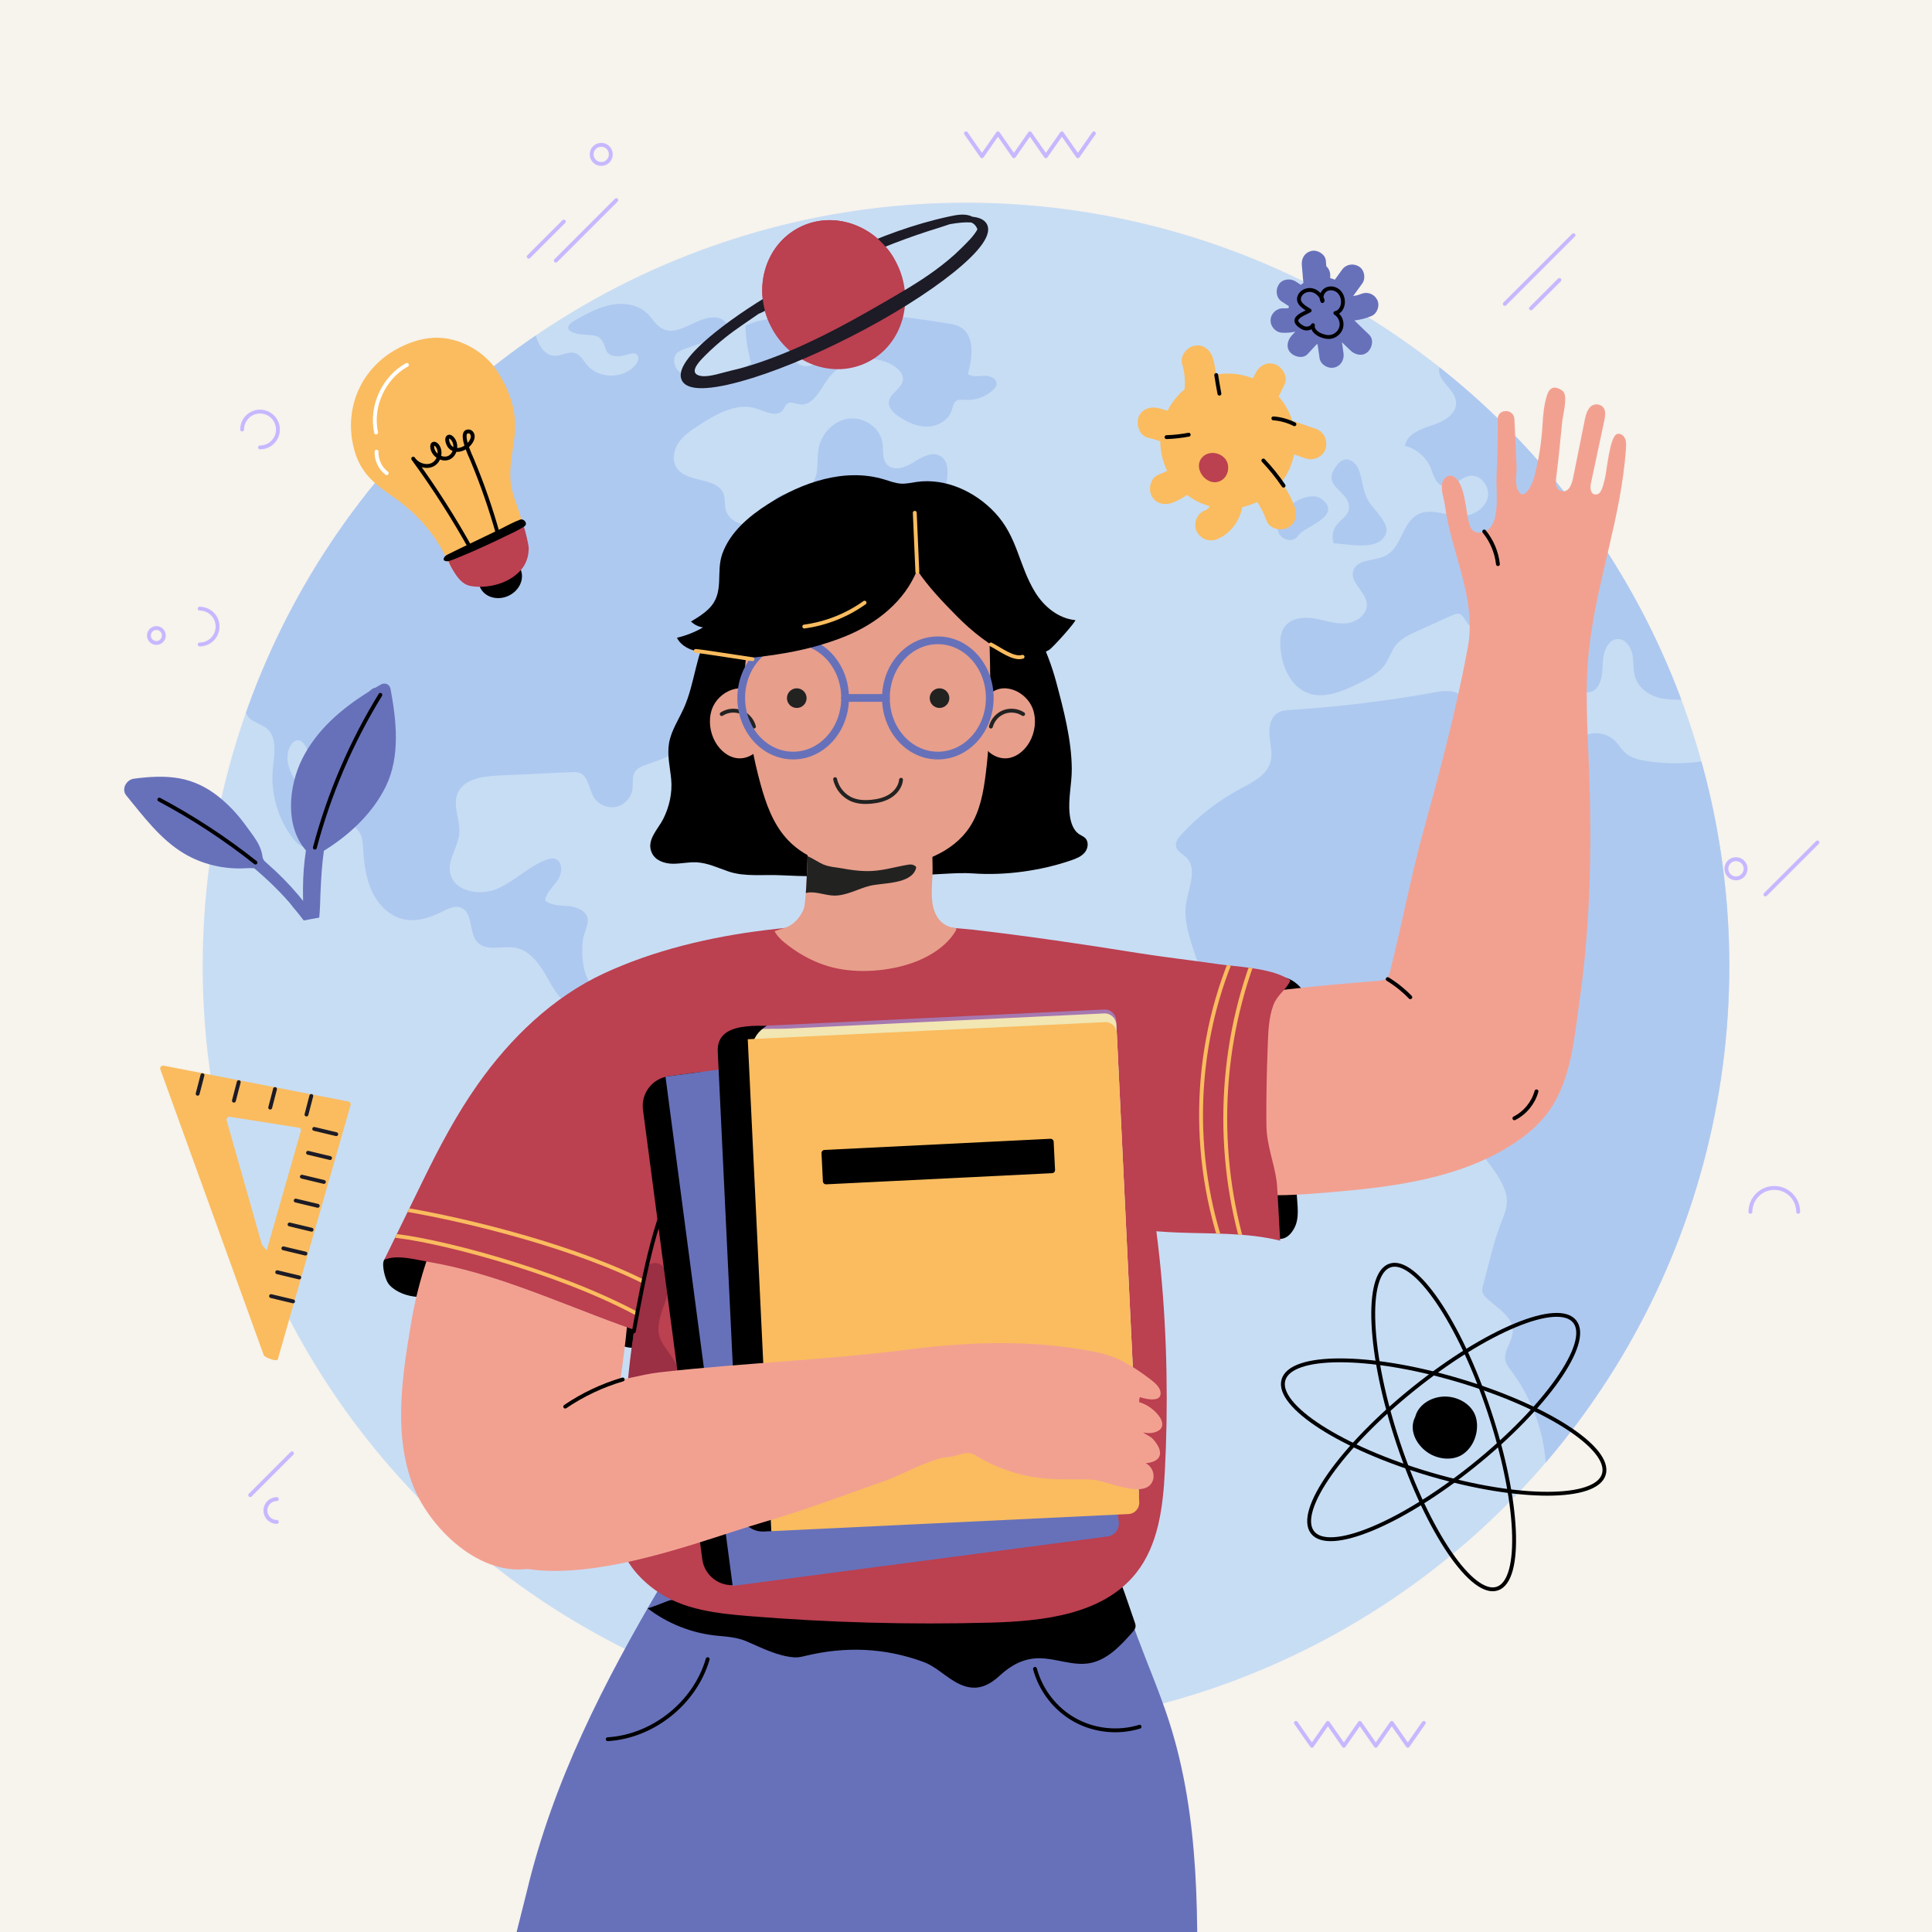 <?xml version="1.0" encoding="utf-8"?>
<!-- Generator: Adobe Illustrator 27.5.0, SVG Export Plug-In . SVG Version: 6.00 Build 0)  -->
<svg version="1.1" xmlns="http://www.w3.org/2000/svg" xmlns:xlink="http://www.w3.org/1999/xlink" x="0px" y="0px"
	 viewBox="0 0 500 500" style="enable-background:new 0 0 500 500;" xml:space="preserve">
<g id="BACKGROUND">
	<rect id="XMLID_2_" style="fill:#F7F3ED;" width="500" height="500"/>
</g>
<g id="OBJECTS">
	<g style="opacity:0.38;">
		<circle style="fill:#7AB8FF;" cx="250" cy="250" r="197.543"/>
		<g>
			<defs>
				<circle id="SVGID_1_" cx="250" cy="250" r="197.543"/>
			</defs>
			<clipPath id="SVGID_00000108987354289262919260000013636801912601138361_">
				<use xlink:href="#SVGID_1_"  style="overflow:visible;"/>
			</clipPath>
			<g style="clip-path:url(#SVGID_00000108987354289262919260000013636801912601138361_);">
				<path style="fill:#3884F5;" d="M57.314,171.055c2.043,2.896-0.254,7.981,2.726,9.901c0.973,0.627,2.335,0.709,3.006,1.653
					c0.439,0.617,0.446,1.438,0.735,2.138c0.845,2.047,3.602,2.373,5.287,3.81c2.777,2.368,1.903,6.729,1.549,10.362
					c-0.633,6.519,1.361,13.256,5.44,18.379c1.018,1.278,2.789,2.548,4.127,1.609c0.532-0.374,0.81-1.01,0.996-1.633
					c1.301-4.343-0.688-8.976-3.135-12.793c-1.18-1.841-2.493-3.637-3.192-5.709c-0.699-2.072-0.682-4.535,0.663-6.259
					c0.305-0.392,0.693-0.748,1.173-0.875c1.37-0.362,2.427,1.197,2.905,2.531c2.084,5.816,2.67,12.775,7.521,16.6
					c2.158,1.702,5.104,2.719,6.226,5.228c0.477,1.066,0.544,2.263,0.619,3.428c0.244,3.808,0.667,7.686,2.253,11.157
					c1.586,3.471,4.528,6.516,8.256,7.328c3.324,0.724,6.78-0.386,9.822-1.908c1.6-0.801,3.431-1.741,5.081-1.051
					c3.142,1.314,1.872,6.459,4.224,8.922c2.348,2.459,6.469,0.796,9.812,1.416c2.938,0.545,5.199,2.91,6.824,5.418
					c1.625,2.507,2.849,5.299,4.838,7.528c0.679,0.761,1.478,1.469,2.458,1.752c1.158,0.335,2.389,0.035,3.588-0.091
					c4.074-0.429,9.977-0.153,10.678,3.883c0.962,5.547,1.83,11.651-1.071,16.475c-2.533,4.212-7.762,7.136-8.039,12.043
					c-0.366,6.48,7.848,9.681,11.133,15.279c1.803,3.072,2.025,6.776,2.689,10.276c0.664,3.499,2.071,7.232,5.211,8.912
					c2.863,1.532,6.529,0.99,9.313,2.661c2.794,1.678,3.936,5.084,4.867,8.208c1.466,4.918,2.947,10.026,2.223,15.106
					c-0.579,4.062-2.547,8.182-1.302,12.092c0.82,2.574,2.945,4.617,3.563,7.247c1.194,5.08-3.57,10.498-1.51,15.293
					c1.445,3.363,5.677,4.775,7.329,8.042c1.593,3.15,0.318,6.907,0.165,10.434c-0.221,5.113,1.995,9.979,4.163,14.615
					c2.386,5.103,4.829,10.293,8.642,14.44c3.813,4.146,9.282,7.159,14.891,6.645c0.629-0.058,1.278-0.168,1.797-0.529
					c1.401-0.976,1.111-3.183,0.197-4.625c-0.914-1.443-2.295-2.631-2.787-4.265c-0.867-2.876,1.327-5.914,0.819-8.875
					c-0.369-2.15-2.063-3.779-3.296-5.579c-1.878-2.743-2.758-6.153-2.44-9.462c0.734-7.653,7.243-13.28,13.268-18.056
					c3.7-2.932,7.399-5.865,11.099-8.797c2.977-2.36,6.073-4.873,7.535-8.379c1.759-4.219,0.818-9.003,0.771-13.573
					c-0.047-4.571,1.433-9.899,5.704-11.526c3.2-1.219,6.881,0.105,10.178-0.819c5.872-1.644,7.563-9.012,8.212-15.075
					c0.549-5.125,1.098-10.25,1.647-15.375l0.112-3.246c2.059-2.683,4.74-4.956,6.135-8.037c0.397-0.877,0.684-1.832,0.601-2.791
					c-0.146-1.68-1.403-3.072-2.821-3.984c-4.945-3.181-11.85-1.887-16.707-5.201c-2.076-1.416-3.576-3.558-5.658-4.965
					c-2.995-2.023-6.787-2.292-10.335-2.981c-3.548-0.69-7.369-2.172-8.9-5.446c-0.797-1.705-0.859-3.697-1.752-5.353
					c-1.496-2.776-4.879-3.893-7.992-4.396c-1.658-0.268-3.551-0.563-4.461-1.974c-0.338-0.524-0.493-1.147-0.811-1.684
					c-1.589-2.682-5.732-1.694-8.559-3.008c-3.873-1.799-4.584-7.595-8.5-9.299c-2.203-0.959-4.724-0.3-7.103,0.031
					c-5.137,0.713-10.493-0.239-15.07-2.678c-1.06-0.565-2.116-1.243-2.747-2.266c-0.38-0.615-0.6-1.348-1.132-1.838
					c-1.125-1.039-2.951-0.469-4.25,0.341c-3.154,1.969-5.503,4.969-8.304,7.413c-2.801,2.444-6.485,4.412-10.117,3.618
					c-3.606-0.788-6.183-4.176-7.114-7.747c-0.642-2.464-0.713-5.141-0.446-7.666c0.184-1.738,1.366-3.738,1.296-5.363
					c-0.093-2.175-2.622-3.353-4.788-3.577c-2.166-0.224-4.578-0.066-6.253-1.458c0.271-2.126,2.15-3.617,3.331-5.405
					c1.181-1.788,1.217-4.879-0.856-5.419c-0.725-0.189-1.49,0.022-2.192,0.283c-4.621,1.719-8.172,5.566-12.706,7.504
					c-4.534,1.938-11.275,0.679-12.168-4.17c-0.634-3.447,2.064-6.639,2.372-10.131c0.306-3.476-1.768-7.103-0.459-10.338
					c1.51-3.732,6.373-4.48,10.395-4.666c6.341-0.293,12.681-0.587,19.022-0.88c0.731-0.034,1.485-0.064,2.17,0.191
					c2.321,0.866,2.374,4.088,3.631,6.222c1.132,1.921,3.535,3.002,5.723,2.572c2.188-0.429,4.005-2.337,4.328-4.544
					c0.225-1.544-0.184-3.271,0.68-4.571c0.575-0.866,1.588-1.318,2.561-1.685c4.19-1.579,9.15-2.762,11.243-6.721
					c1.393-2.634,1.094-5.864,2.221-8.622c1.716-4.201,6.224-6.377,9.867-9.083c7.868-5.844,12.971-15.54,22.133-19.022
					c2.048-0.778,4.252-1.218,6.113-2.375c1.861-1.158,3.344-3.339,2.805-5.463c-0.505-1.987-2.637-3.492-2.449-5.533
					c0.273-2.971,4.734-3.128,7.302-1.608c2.568,1.519,5.256,3.903,8.102,3.009c1.448-0.455,2.722-1.747,4.22-1.502
					c2.833,0.464,2.043,4.668,2.479,7.506c0.568,3.7,5.184,6.129,8.555,4.501c1.438-0.694,2.643-2.23,2.312-3.792
					c-0.538-2.532-4.453-3.251-4.839-5.811c-0.405-2.682,3.176-3.922,4.971-5.956c2.394-2.713,0.785-7.775-2.736-8.609
					c-1.506-0.356-3.458-0.239-4.154-1.621c-0.323-0.641-0.229-1.404-0.116-2.113c0.407-2.548,0.7-5.744-1.478-7.127
					c-2.13-1.353-4.847,0.168-6.976,1.522c-2.129,1.354-5.195,2.474-6.921,0.633c-1.336-1.426-0.9-3.682-1.183-5.616
					c-0.583-3.98-4.892-6.852-8.872-6.271c-3.98,0.581-7.179,4.182-7.746,8.164c-0.434,3.048,0.315,6.638-1.842,8.834
					c-2.405,2.448-6.931,1.445-9.373,3.855c-1.311,1.294-1.683,3.271-2.797,4.738c-2.639,3.48-9.316,1.846-10.051-2.459
					c-0.201-1.178-0.029-2.42-0.413-3.551c-1.547-4.553-9.396-2.814-12.113-6.782c-1.318-1.924-0.876-4.64,0.433-6.57
					c1.309-1.93,3.318-3.252,5.273-4.523c4.512-2.932,9.868-5.99,14.971-4.281c2.29,0.766,5.21,2.29,6.716,0.403
					c0.446-0.558,0.635-1.339,1.235-1.728c0.883-0.572,2.018,0.036,3.058,0.198c3.518,0.549,5.412-3.801,7.49-6.693
					c3.711-5.167,11.648-6.674,16.995-3.228c1.258,0.811,2.467,2.084,2.325,3.574c-0.221,2.317-3.472,3.451-3.641,5.772
					c-0.11,1.519,1.177,2.752,2.427,3.622c2.223,1.547,4.809,2.764,7.517,2.713c2.708-0.05,5.511-1.636,6.337-4.216
					c0.28-0.876,0.394-1.921,1.155-2.437c0.647-0.439,1.504-0.305,2.284-0.25c2.649,0.19,5.36-0.784,7.283-2.616
					c0.394-0.375,0.771-0.814,0.864-1.35c0.253-1.457-1.622-2.35-3.1-2.305c-1.478,0.045-3.137,0.442-4.307-0.462
					c1.206-4.29,1.867-10.009-2.035-12.162c-1.009-0.557-2.174-0.746-3.313-0.927c-7.612-1.207-15.284-2.419-22.984-2.102
					c-1.878,0.077-3.869,0.289-5.357,1.438c-1.708,1.32-2.361,3.558-2.948,5.635c-0.587,2.077-1.323,4.311-3.11,5.522
					c-1.787,1.211-4.882,0.53-5.163-1.611c-0.225-1.717,1.343-3.061,2.576-4.276c1.234-1.216,2.251-3.31,1.034-4.543
					c-0.447-0.452-1.089-0.642-1.708-0.789c-4.824-1.145-10.015-0.677-14.557,1.312c0.066,3.287,0.558,6.566,1.459,9.728
					c-4.04,2.796-9.052,4.156-13.952,3.787c-1.702-0.128-3.485-0.505-4.739-1.663c-1.254-1.157-1.724-3.296-0.609-4.588
					c0.593-0.687,1.491-1.012,2.348-1.311c2.672-0.929,5.344-1.859,8.016-2.788c1.186-0.412,2.541-1.004,2.83-2.226
					c0.367-1.552-1.343-2.875-2.929-3.042c-4.879-0.513-9.649,5.179-13.979,2.872c-1.621-0.864-2.523-2.626-3.843-3.902
					c-2.393-2.313-6.068-2.87-9.338-2.25c-3.267,0.62-6.239,2.256-9.147,3.869c-4.176,2.316-0.977,3.664,1.915,3.842
					c3.801,0.234,4.628,0.12,5.847,3.903c0.66,2.05,3.599,1.929,5.639,1.241c0.797-0.269,1.786-0.524,2.391,0.061
					c0.71,0.685,0.253,1.897-0.378,2.656c-3.072,3.699-9.593,3.657-12.618-0.08c-0.897-1.108-1.611-2.535-2.964-2.984
					c-1.685-0.559-3.437,0.695-5.212,0.691c-3.092-0.006-4.834-3.599-5.223-6.667c-0.139-1.096-0.209-2.227-0.672-3.23
					c-0.463-1.003-1.441-1.866-2.544-1.805c-0.684,0.038-1.296,0.415-1.875,0.781c-14.827,9.366-28.035,18.046-39.791,31.283
					c-7.935,8.934-15.435,18.244-22.931,27.549c-3.052,3.788-6.129,7.615-8.296,11.971
					C59.246,158.191,58.367,164.179,57.314,171.055z"/>
				<path style="fill:#3884F5;" d="M430.983,180.893c-3.323-0.378-6.691-2.316-7.755-5.487c-0.633-1.887-0.391-3.951-0.744-5.909
					c-0.353-1.959-1.687-4.048-3.676-4.105c-2.875-0.083-3.987,3.699-4.027,6.575c-0.039,2.876-0.571,6.618-3.395,7.165
					c-1.849,0.358-3.636-1.095-4.421-2.806s-0.849-3.649-1.138-5.51c-1.387-8.962-8.731-16.694-17.61-18.54
					c-0.799-0.166-1.667-0.281-2.403,0.071c-2.053,0.982-1.163,4.11,0.196,5.935c1.807,2.426,3.941,4.607,6.328,6.466
					c3.94,3.069,6.072,5.049,6.13,10.267c0.004,0.376-0.024,0.799-0.303,1.051c-0.837,0.756-1.987-1.052-3.079-0.773
					c-2.404,0.613-2.511,3.294-5.775,3.124c-1.803-0.094-6.139-1.505-4.96-4.103c0.952-2.098,4.899-1.284,5.659-3.458
					c0.633-1.811-1.654-3.138-3.393-3.949c-3.056-1.424-5.691-3.736-7.501-6.58c-0.38-0.597-0.792-1.27-1.475-1.455
					c-0.588-0.159-1.2,0.097-1.755,0.348c-3.037,1.371-6.075,2.742-9.112,4.112c-2.101,0.948-4.293,1.968-5.677,3.811
					c-1.037,1.383-1.52,3.106-2.464,4.553c-1.634,2.505-4.453,3.929-7.141,5.241c-4.073,1.987-8.73,4.014-12.978,2.436
					c-4.444-1.651-6.681-6.721-7.118-11.442c-0.19-2.055-0.075-4.303,1.216-5.914c1.72-2.147,4.902-2.413,7.613-1.948
					c2.711,0.465,5.384,1.482,8.125,1.246c2.741-0.236,5.631-2.365,5.379-5.105c-0.288-3.13-4.401-5.425-3.533-8.446
					c0.91-3.165,5.618-2.486,8.528-4.028c4.011-2.126,4.164-8.456,8.172-10.586c3.483-1.85,7.685,0.521,11.626,0.368
					c2.875-0.112,5.827-1.934,6.497-4.732c0.67-2.799-1.812-6.101-4.65-5.625c-2.548,0.428-4.631,3.413-7.076,2.581
					c-1.822-0.62-2.298-2.894-3.044-4.669c-1.173-2.791-3.718-4.966-6.658-5.689c0.539-3.076,4.117-4.39,7.091-5.342
					c2.974-0.952,6.449-2.952,6.147-6.06c-0.328-3.381-5.142-5.578-4.313-8.872c3.321-1.674,7.348-1.175,10.848,0.083
					c11.072,3.979,18.274,14.345,26.561,22.696c9.292,9.364,20.523,16.571,30.282,25.447c2.039,1.855,4.067,3.86,5.11,6.412
					c1.365,3.339,0.856,7.103,1.096,10.703c0.249,3.742,1.331,7.436,1.099,11.179C446.975,180.29,438.216,181.715,430.983,180.893z"
					/>
				<path style="fill:#3884F5;" d="M447.531,195.5c-6.941,2.074-14.349,2.567-21.504,1.43c-1.878-0.298-3.823-0.747-5.271-1.979
					c-1.128-0.96-1.854-2.313-2.922-3.339c-2.356-2.261-6.385-2.494-8.986-0.518c-2.603,1.977-3.87,5.794-7.035,6.61
					c-4.191,1.081-7.304-3.852-11.292-5.533c-2.276-0.959-4.853-0.818-7.265-1.352c-2.412-0.534-4.954-2.197-5.059-4.665
					c-0.072-1.687,1.031-3.363,0.558-4.984c-0.742-2.543-4.294-2.571-6.899-2.094c-12.483,2.285-25.101,3.836-37.766,4.64
					c-1.179,0.075-2.413,0.16-3.422,0.774c-1.935,1.178-2.337,3.825-2.116,6.08s0.852,4.569,0.211,6.742
					c-1.001,3.393-4.62,5.144-7.742,6.806c-5.744,3.057-10.957,7.11-15.337,11.923c-0.76,0.835-1.546,1.863-1.343,2.974
					c0.245,1.344,1.744,1.989,2.709,2.955c2.884,2.889,0.594,7.654-0.065,11.683c-0.642,3.927,0.501,7.908,1.738,11.69
					c1.625,4.968,3.47,9.946,6.527,14.187c3.056,4.24,7.49,7.715,12.642,8.594c4.52,0.771,9.102-0.484,13.649-1.072
					c10.514-1.359,21.125,0.863,31.494,3.074c4.268,0.91,9.419,2.714,10.02,7.036c0.484,3.483-2.412,6.484-3.209,9.91
					c-1.721,7.399,5.833,13.094,8.786,19.046c1.919,3.868,1.613,5.941,0.111,9.646c-2.166,5.34-3.367,11.174-4.898,16.742
					c-0.153,0.555-0.307,1.13-0.215,1.699c0.131,0.816,0.74,1.466,1.359,2.014c2.75,2.435,6.659,4.684,6.515,8.354
					c-0.106,2.701-2.569,5.156-1.85,7.762c0.245,0.887,0.835,1.631,1.389,2.365c4.952,6.565,8.063,14.504,8.889,22.686
					c0.111,1.099,0.188,2.228,0.639,3.236c0.469,1.048,1.316,1.891,2.264,2.539c3.794,2.591,9.066,2.097,13.089-0.121
					s7.032-5.877,9.752-9.579c13.332-18.147,22.059-39.188,30.659-59.999c13.021-31.511,8.235-67.985,4.699-101.896
					c-0.483-4.635-1.183-9.545-4.178-13.115C453.858,194.88,450.693,192.076,447.531,195.5z"/>
				<path style="fill:#3884F5;" d="M345.149,140.625c-0.552-1.592-0.253-3.451,0.771-4.79c1.033-1.351,2.774-2.266,3.155-3.923
					c0.262-1.143-0.231-2.34-0.94-3.275c-0.709-0.935-1.627-1.688-2.4-2.571c-0.475-0.543-0.904-1.155-1.063-1.858
					c-0.307-1.349,0.429-2.713,1.293-3.793c0.464-0.58,1.003-1.145,1.705-1.388c1.622-0.562,3.329,0.856,3.955,2.453
					c1.146,2.923,0.936,5.66,2.686,8.43c1.179,1.866,5.26,5.54,4.421,8.027C357.059,142.892,348.885,140.697,345.149,140.625z"/>
				<path style="fill:#3884F5;" d="M336.556,137.984c-0.399,0.407-0.708,0.903-1.154,1.258c-1.265,1.008-3.325,0.453-4.223-0.892
					c-0.898-1.345-0.78-3.18-0.07-4.634c1.419-2.906,7.841-6.95,10.971-4.541C347.43,133.29,338.305,136.204,336.556,137.984z"/>
				<path style="fill:#3884F5;" d="M235.717,152.839c-0.189-0.966-1.019-1.668-2.182-0.933c-0.859,0.543-1.318,1.552-2.128,2.164
					c-1.787,1.35-4.985,0.63-5.948,2.652c-0.673,1.413,0.582,3.173,2.117,3.478c1.535,0.305,3.095-0.461,4.294-1.467
					c1.337-1.121,2.906-2.93,3.671-4.511C235.755,153.781,235.803,153.282,235.717,152.839z"/>
				<path style="fill:#3884F5;" d="M220.52,156.285c-0.5-0.01-0.784,0.549-1.176,0.86c-0.685,0.545-1.824,0.368-2.354,1.065
					c-0.401,0.526-0.203,1.345,0.302,1.771c0.505,0.426,1.222,0.519,1.877,0.431c0.774-0.104,1.54-0.458,2.004-1.086
					C221.663,158.662,221.738,156.308,220.52,156.285z"/>
			</g>
		</g>
	</g>
	<g>
		<g>
			
				<line style="fill:none;stroke:#C6B8FF;stroke-linecap:round;stroke-linejoin:round;stroke-miterlimit:10;" x1="407.217" y1="60.869" x2="389.434" y2="78.652"/>
			
				<line style="fill:none;stroke:#C6B8FF;stroke-linecap:round;stroke-linejoin:round;stroke-miterlimit:10;" x1="403.573" y1="72.456" x2="396.225" y2="79.804"/>
		</g>
		
			<line style="fill:none;stroke:#C6B8FF;stroke-linecap:round;stroke-linejoin:round;stroke-miterlimit:10;" x1="75.569" y1="376.116" x2="64.755" y2="386.931"/>
		<g>
			<g>
				
					<line style="fill:none;stroke:#C6B8FF;stroke-linecap:round;stroke-linejoin:round;stroke-miterlimit:10;" x1="136.824" y1="66.434" x2="145.92" y2="57.339"/>
				
					<line style="fill:none;stroke:#C6B8FF;stroke-linecap:round;stroke-linejoin:round;stroke-miterlimit:10;" x1="143.855" y1="67.438" x2="159.497" y2="51.797"/>
			</g>
			<path style="fill:none;stroke:#C6B8FF;stroke-linecap:round;stroke-linejoin:round;stroke-miterlimit:10;" d="M158.08,39.955
				c0,1.37-1.11,2.48-2.48,2.48c-1.37,0-2.48-1.11-2.48-2.48c0-1.37,1.11-2.48,2.48-2.48
				C156.969,37.475,158.08,38.585,158.08,39.955z"/>
		</g>
		<path style="fill:none;stroke:#C6B8FF;stroke-linecap:round;stroke-linejoin:round;stroke-miterlimit:10;" d="M62.662,111.156
			c0-2.56,2.075-4.635,4.635-4.635c2.56,0,4.635,2.075,4.635,4.635c0,2.559-2.075,4.634-4.635,4.634"/>
		<g>
			
				<line style="fill:none;stroke:#C6B8FF;stroke-linecap:round;stroke-linejoin:round;stroke-miterlimit:10;" x1="470.343" y1="218.034" x2="456.893" y2="231.483"/>
			<path style="fill:none;stroke:#C6B8FF;stroke-linecap:round;stroke-linejoin:round;stroke-miterlimit:10;" d="M451.759,224.837
				c0,1.375-1.114,2.489-2.489,2.489c-1.375,0-2.489-1.114-2.489-2.489c0-1.375,1.114-2.489,2.489-2.489
				C450.644,222.348,451.759,223.462,451.759,224.837z"/>
		</g>
		<path style="fill:none;stroke:#C6B8FF;stroke-linecap:round;stroke-linejoin:round;stroke-miterlimit:10;" d="M453.006,313.617
			c0-3.413,2.767-6.18,6.18-6.18c3.413,0,6.18,2.767,6.18,6.18"/>
		<path style="fill:none;stroke:#C6B8FF;stroke-linecap:round;stroke-linejoin:round;stroke-miterlimit:10;" d="M71.638,393.872
			c-1.631,0-2.953-1.322-2.953-2.953c0-1.631,1.322-2.953,2.953-2.953"/>
		<g>
			<path style="fill:none;stroke:#C6B8FF;stroke-linecap:round;stroke-linejoin:round;stroke-miterlimit:10;" d="M42.403,164.47
				c0,1.067-0.864,1.931-1.931,1.931c-1.067,0-1.931-0.864-1.931-1.931c0-1.066,0.865-1.931,1.931-1.931
				C41.538,162.539,42.403,163.404,42.403,164.47z"/>
			<path style="fill:none;stroke:#C6B8FF;stroke-linecap:round;stroke-linejoin:round;stroke-miterlimit:10;" d="M51.672,157.518
				c2.56,0,4.635,2.075,4.635,4.635s-2.075,4.634-4.635,4.634"/>
		</g>
		<polyline style="fill:none;stroke:#C6B8FF;stroke-linecap:round;stroke-linejoin:round;stroke-miterlimit:10;" points="
			335.385,445.881 339.52,451.812 343.654,445.881 347.789,451.812 351.924,445.881 356.058,451.812 360.195,445.881 
			364.335,451.812 368.474,445.881 		"/>
		<polyline style="fill:none;stroke:#C6B8FF;stroke-linecap:round;stroke-linejoin:round;stroke-miterlimit:10;" points="250,34.51 
			254.134,40.44 258.269,34.51 262.404,40.44 266.539,34.51 270.673,40.44 274.81,34.51 278.949,40.44 283.089,34.51 		"/>
	</g>
	<g>
		<g>
			<g>
				<path d="M382.084,367.292c-0.721-3.537-4.37-5.808-7.965-5.868c-3.423-0.057-6.895,1.896-7.821,5.101
					c-0.015,0.052-0.021,0.105-0.034,0.156c-0.029,0.056-0.064,0.109-0.091,0.165c-1.534,3.213,0.225,6.852,3.141,8.946
					c2.61,1.874,6.559,2.365,9.199,0.616C381.406,374.49,382.767,370.641,382.084,367.292z"/>
			</g>
			<path style="fill:none;stroke:#000000;stroke-linecap:round;stroke-linejoin:round;stroke-miterlimit:10;" d="M415.091,381.495
				c-1.894,6.757-21.996,6.782-44.899,0.056c-22.903-6.726-39.935-17.655-38.041-24.412c1.894-6.757,21.995-6.782,44.899-0.056
				C399.954,363.809,416.985,374.738,415.091,381.495z"/>
			<path style="fill:none;stroke:#000000;stroke-linecap:round;stroke-linejoin:round;stroke-miterlimit:10;" d="M407.577,342.075
				c4.236,5.532-7.532,22.214-26.285,37.259c-18.753,15.045-37.389,22.757-41.626,17.225s7.532-22.214,26.285-37.259
				C384.704,344.255,403.341,336.543,407.577,342.075z"/>
			<path style="fill:none;stroke:#000000;stroke-linecap:round;stroke-linejoin:round;stroke-miterlimit:10;" d="M385.391,365.209
				c7.69,23.084,8.654,43.636,2.155,45.904c-6.5,2.269-18.003-14.606-25.692-37.689c-7.69-23.084-8.655-43.636-2.155-45.904
				C366.198,325.252,377.701,342.126,385.391,365.209"/>
		</g>
	</g>
	<g>
		<path style="fill:#BB4050;" d="M199.544,84.565c4.92,9.61,16.169,13.684,25.127,9.098c8.957-4.585,12.23-16.093,7.311-25.704
			c-4.92-9.61-16.169-13.684-25.127-9.099C197.897,63.447,194.624,74.955,199.544,84.565z"/>
		<path style="fill:#1C1B26;" d="M176.47,98.455c0.62,1.21,2.068,1.874,4.33,1.992c2.568,0.134,6.186-0.436,10.833-1.71
			c8.16-2.238,18.387-6.406,28.798-11.735c10.412-5.33,19.772-11.19,26.359-16.501c7.054-5.688,9.959-9.882,8.636-12.466
			c-0.128-0.249-0.301-0.468-0.499-0.671c-0.006-0.006-0.012-0.013-0.018-0.019c-0.682-0.687-1.774-1.103-3.264-1.252
			c-1.782-0.951-4.098-0.476-5.987-0.07c-9.104,1.959-17.953,5.238-26.374,9.181c-4.2,1.967-8.308,4.128-12.307,6.476
			c-1.021,0.599-2.03,1.218-3.031,1.851c-7.36,4.157-13.885,8.463-18.84,12.459C178.052,91.677,175.147,95.871,176.47,98.455z
			 M182.473,92.031c1.693-1.707,3.503-3.293,5.382-4.791c2.727-2.174,5.671-4.048,8.516-6.054c0.038-0.011,0.074-0.011,0.114-0.028
			c2.186-0.914,4.171-2.37,6.161-3.643c2.021-1.293,4.076-2.533,6.147-3.745c7.256-4.246,14.866-7.841,22.71-10.861
			c3.868-1.49,7.803-2.839,11.767-4.051c0.825-0.252,1.679-0.562,2.545-0.843c2.205-0.393,3.932-0.523,5.221-0.456
			c0.14,0.007,0.258,0.024,0.388,0.036c0.328,0.151,0.63,0.36,0.89,0.647c0.306,0.339,0.529,0.731,0.637,1.144
			c-1.051,1.852-2.74,3.429-4.206,4.89c-2.076,2.069-4.359,3.936-6.722,5.667c-4.342,3.181-9.037,5.86-13.689,8.553
			c-5.002,2.895-10.046,5.724-15.222,8.3c-5.145,2.561-10.435,4.888-15.869,6.768c-2.602,0.9-5.239,1.73-7.93,2.322
			c-2.098,0.461-5.682,1.753-7.804,1.432c-0.914-0.138-1.405-0.442-1.608-0.84C179.243,95.192,181.594,92.917,182.473,92.031z"/>
		<path style="fill:#BB4050;" d="M210.706,75.966c6.622-3.681,13.607-6.488,20.728-8.96c-5.161-8.91-15.93-12.572-24.58-8.145
			c-8.689,4.448-12.005,15.406-7.707,24.831C202.792,80.817,206.646,78.223,210.706,75.966z"/>
	</g>
	<g>
		<path style="fill:#FABC5F;" d="M71.876,351.835l18.87-65.894c0.112-0.392-0.161-0.789-0.603-0.875l-47.726-9.262
			c-0.6-0.116-1.115,0.394-0.926,0.918l26.768,73.987C68.454,351.304,71.679,352.478,71.876,351.835z M77.885,292.625l-8.871,30.992
			c0,0-1.156-1.217-1.33-1.832l-9.033-31.869c-0.134-0.474,0.351-0.975,0.865-0.893l17.906,2.849
			C77.787,291.931,77.994,292.267,77.885,292.625z"/>
		<g>
			
				<line style="fill:none;stroke:#1C1B26;stroke-linecap:round;stroke-linejoin:round;stroke-miterlimit:10;" x1="52.398" y1="278.253" x2="51.15" y2="283.06"/>
			
				<line style="fill:none;stroke:#1C1B26;stroke-linecap:round;stroke-linejoin:round;stroke-miterlimit:10;" x1="61.787" y1="280.047" x2="60.539" y2="284.854"/>
			
				<line style="fill:none;stroke:#1C1B26;stroke-linecap:round;stroke-linejoin:round;stroke-miterlimit:10;" x1="71.175" y1="281.84" x2="69.927" y2="286.647"/>
			
				<line style="fill:none;stroke:#1C1B26;stroke-linecap:round;stroke-linejoin:round;stroke-miterlimit:10;" x1="80.564" y1="283.633" x2="79.316" y2="288.44"/>
		</g>
		
			<line style="fill:none;stroke:#1C1B26;stroke-linecap:round;stroke-linejoin:round;stroke-miterlimit:10;" x1="81.315" y1="292.159" x2="87.017" y2="293.522"/>
		
			<line style="fill:none;stroke:#1C1B26;stroke-linecap:round;stroke-linejoin:round;stroke-miterlimit:10;" x1="79.72" y1="298.341" x2="85.422" y2="299.704"/>
		
			<line style="fill:none;stroke:#1C1B26;stroke-linecap:round;stroke-linejoin:round;stroke-miterlimit:10;" x1="78.125" y1="304.522" x2="83.827" y2="305.885"/>
		
			<line style="fill:none;stroke:#1C1B26;stroke-linecap:round;stroke-linejoin:round;stroke-miterlimit:10;" x1="76.529" y1="310.703" x2="82.231" y2="312.066"/>
		
			<line style="fill:none;stroke:#1C1B26;stroke-linecap:round;stroke-linejoin:round;stroke-miterlimit:10;" x1="74.934" y1="316.885" x2="80.636" y2="318.248"/>
		
			<line style="fill:none;stroke:#1C1B26;stroke-linecap:round;stroke-linejoin:round;stroke-miterlimit:10;" x1="73.338" y1="323.066" x2="79.04" y2="324.429"/>
		
			<line style="fill:none;stroke:#1C1B26;stroke-linecap:round;stroke-linejoin:round;stroke-miterlimit:10;" x1="71.743" y1="329.247" x2="77.445" y2="330.61"/>
		
			<line style="fill:none;stroke:#1C1B26;stroke-linecap:round;stroke-linejoin:round;stroke-miterlimit:10;" x1="70.147" y1="335.429" x2="75.849" y2="336.792"/>
	</g>
	<g>
		<g>
			<path d="M134.683,147.232c1.161,2.528-0.234,5.651-3.115,6.974c-2.882,1.323-6.159,0.346-7.32-2.182
				c-1.161-2.528,0.234-5.651,3.115-6.974C130.244,143.727,133.522,144.704,134.683,147.232z"/>
			<path style="fill:#FABC5F;" d="M132.955,114.534c0.031-0.213,0.062-0.426,0.091-0.638c0.928-6.663-0.7-12.028-4.252-17.664
				c-2.651-4.206-7.309-7.332-12.166-8.43c-5.096-1.152-10.265,0.344-14.672,2.953c-8.776,5.197-12.785,15.065-10.485,24.817
				c1.426,6.048,4.582,9.066,9.583,12.511c6.867,4.73,11.569,9.967,15.082,17.557c0.242,0.523,0.505,1.074,0.982,1.398
				c0.573,0.39,1.323,0.366,2.014,0.313c1.483-0.114,2.96-0.296,4.426-0.547c2.823-0.482,5.671-1.246,8.014-2.894
				c6.945-4.886,2.441-10.874,0.927-17.177C131.543,122.751,132.361,118.602,132.955,114.534z"/>
			<path style="fill:none;stroke:#000000;stroke-linecap:round;stroke-linejoin:round;stroke-miterlimit:10;" d="M122.173,142.588
				c-4.571-8.274-9.662-16.259-15.231-23.887c1.09,1.63,3.379,2.406,5.076,1.527c1.696-0.879,2.334-3.45,1.091-4.964
				c-0.271-0.33-0.778-0.604-1.078-0.313c-0.146,0.141-0.176,0.365-0.177,0.571c-0.017,2.076,2.461,3.76,4.317,2.935
				c1.856-0.825,2.262-3.791,0.708-5.169c-0.194-0.172-0.44-0.326-0.688-0.278c-0.425,0.083-0.526,0.661-0.435,1.094
				c0.748,3.564,4.707,2.576,6.147,0.201c0.285-0.47,0.503-1.014,0.435-1.56c-0.068-0.546-0.499-1.073-1.049-1.097
				c-2.624-0.113,0.505,6.39,0.905,7.345c2.665,6.368,4.928,12.904,6.772,19.556"/>
			<path style="fill:#BB4050;" d="M135.254,146.958c-2.749,3.725-8.187,5.311-12.655,4.819c-0.575-0.063-1.155-0.16-1.705-0.383
				c-1.756-0.71-2.901-2.536-3.911-4.24c-0.682-1.151-0.652-1.532-1.334-2.683c0.194,0.325,2.271-0.951,2.697-1.094
				c0.893-0.301,1.754-0.806,2.61-1.199c2.098-0.964,4.196-1.927,6.295-2.89c2.646-1.215,5.293-2.43,7.939-3.645
				c0.383-0.176,1.603,5.321,1.626,5.878c0.084,1.952-0.434,3.89-1.525,5.389C135.278,146.925,135.266,146.942,135.254,146.958z"/>
			<path d="M134.58,134.488c-1.852,0.694-3.637,1.718-5.415,2.584c-1.671,0.813-3.351,1.605-5.022,2.417
				c-1.671,0.811-3.359,1.59-5.026,2.41c-0.897,0.441-1.804,0.868-2.694,1.324c-0.651,0.334-1.397,0.597-1.592,1.355
				c-0.042,0.165-0.02,0.398,0.153,0.491c0.637,0.343,1.121,0.157,1.785-0.066c0.944-0.317,1.867-0.741,2.79-1.114
				c1.854-0.75,3.678-1.578,5.503-2.398c1.825-0.819,3.631-1.682,5.43-2.556c1.74-0.845,3.573-1.645,5.201-2.692
				C136.741,135.568,135.615,134.101,134.58,134.488z"/>
		</g>
		<path style="fill:none;stroke:#FFFFFF;stroke-linecap:round;stroke-linejoin:round;stroke-miterlimit:10;" d="M105.307,94.431
			c-6.031,3.299-9.441,10.788-7.97,17.503"/>
		<path style="fill:none;stroke:#FFFFFF;stroke-linecap:round;stroke-linejoin:round;stroke-miterlimit:10;" d="M97.45,116.874
			c-0.086,2.14,0.926,4.294,2.627,5.595"/>
	</g>
	<g>
		<g>
			<path style="fill:#FABC5F;" d="M309.124,89.475c-1.992,0.395-3.815,2.654-3.187,4.762c0.658,2.206,0.856,4.287,0.616,6.522
				c-1.823,1.53-3.329,3.414-4.403,5.545c-0.788-0.256-1.582-0.493-2.394-0.688c-2.054-0.494-4.489,0.262-5.154,2.503
				c-0.575,1.937,0.296,4.623,2.503,5.154c1.083,0.261,2.143,0.578,3.184,0.948c0.002,0.476,0.018,0.954,0.06,1.437
				c0.19,2.209,0.786,4.284,1.703,6.164c-0.196,0.11-0.393,0.22-0.594,0.321c-0.517,0.259-1.048,0.477-1.59,0.68
				c-2.051,0.767-2.767,3.576-1.874,5.414c1.031,2.123,3.358,2.644,5.414,1.874c1.37-0.513,2.626-1.203,3.791-2.021
				c1.743,1.324,3.738,2.322,5.887,2.92c-0.068,0.103-0.135,0.207-0.21,0.307c-0.056,0.077-0.115,0.151-0.177,0.223
				c-0.132,0.105-0.285,0.206-0.334,0.245c-0.103,0.083-0.161,0.139-0.2,0.182c-0.199,0.096-0.462,0.178-0.549,0.217
				c-1.942,0.861-2.889,3.534-1.874,5.414c1.073,1.987,3.342,2.793,5.414,1.874c3.433-1.522,5.635-4.643,6.356-8.231
				c1.357-0.299,2.65-0.754,3.863-1.34c0.987,1.49,1.761,3.09,2.401,4.845c0.75,2.057,3.587,2.761,5.414,1.874
				c2.136-1.037,2.627-3.352,1.874-5.414c-0.838-2.297-2.006-4.441-3.406-6.436c1.592-2.084,2.73-4.521,3.259-7.162
				c0.994,0.346,1.989,0.691,2.983,1.037c2.002,0.696,4.531-0.405,5.154-2.503c0.626-2.109-0.358-4.408-2.503-5.154
				c-1.923-0.669-3.846-1.337-5.769-2.006c-0.114-0.04-0.23-0.072-0.347-0.1c-0.741-2.343-1.948-4.464-3.517-6.251
				c0.516-1.065,1.031-2.131,1.547-3.196c0.955-1.973-0.608-4.498-2.503-5.154c-2.271-0.786-4.196,0.525-5.154,2.503
				c-0.184,0.38-0.368,0.759-0.551,1.139c-2.454-0.982-5.166-1.425-7.979-1.184c-0.537,0.046-1.063,0.124-1.583,0.217
				c-0.126-1.455-0.391-2.897-0.808-4.294C313.262,90.568,311.414,89.02,309.124,89.475z"/>
			<path style="fill:#BB4050;" d="M316.397,124.113c1.462-1.085,1.895-3.312,1-4.897c-0.895-1.586-2.97-2.369-4.709-1.83
				c-0.556,0.172-1.081,0.467-1.481,0.89C308.286,121.361,312.89,126.717,316.397,124.113z"/>
			<path style="fill:none;stroke:#000000;stroke-linecap:round;stroke-linejoin:round;stroke-miterlimit:10;" d="M314.756,97.054
				c0.251,1.612,0.527,3.22,0.827,4.824"/>
			<path style="fill:none;stroke:#000000;stroke-linecap:round;stroke-linejoin:round;stroke-miterlimit:10;" d="M335.001,109.793
				c-1.692-0.862-3.559-1.381-5.453-1.514"/>
			<path style="fill:none;stroke:#000000;stroke-linecap:round;stroke-linejoin:round;stroke-miterlimit:10;" d="M332.189,125.687
				c-1.565-2.304-3.317-4.482-5.232-6.505"/>
			<path style="fill:none;stroke:#000000;stroke-linecap:round;stroke-linejoin:round;stroke-miterlimit:10;" d="M301.894,113.132
				c1.926-0.066,3.848-0.278,5.742-0.633"/>
		</g>
		<g>
			<path style="fill:#6771BA;" d="M339.402,64.945c-1.814,0.442-2.639,1.948-2.487,3.717l0.35,4.08
				c0.013,0.154,0.048,0.302,0.092,0.447c-0.244,0.162-0.475,0.34-0.701,0.525c-0.445-0.289-0.89-0.577-1.335-0.866
				c-1.386-0.899-3.479-0.661-4.398,0.814c-0.886,1.423-0.67,3.435,0.814,4.398c0.605,0.393,1.21,0.785,1.816,1.178
				c-0.024,0.166-0.057,0.33-0.071,0.498c-0.415,0.069-0.838,0.086-1.293,0.058c-1.704-0.105-3.248,1.245-3.36,2.953
				c-0.111,1.706,1.243,3.255,2.953,3.36c1.153,0.071,2.318-0.021,3.443-0.277c-0.302,0.326-0.603,0.653-0.905,0.979
				c-1.12,1.212-1.601,3.114-0.343,4.46c1.057,1.132,3.261,1.64,4.46,0.343c0.781-0.845,1.562-1.69,2.343-2.535
				c0.07,0.011,0.138,0.03,0.209,0.039c0.169,1.178,0.339,2.356,0.508,3.534c0.243,1.69,2.105,2.807,3.717,2.487
				c1.75-0.347,2.731-2.021,2.487-3.717l-0.408-2.839c0.743,0.715,1.486,1.431,2.23,2.147c1.189,1.145,3.131,1.585,4.46,0.343
				c1.153-1.077,1.616-3.235,0.343-4.459c-1.262-1.215-2.524-2.43-3.786-3.645c0.003-0.011,0.008-0.022,0.011-0.033
				c1.501-0.171,2.949-0.548,4.385-1.15c1.53-0.641,2.244-2.779,1.463-4.226c-0.851-1.577-2.594-2.147-4.226-1.463
				c-0.603,0.253-1.296,0.426-1.981,0.527c0.781-1.078,1.562-2.157,2.343-3.235c0.97-1.34,0.61-3.511-0.814-4.399
				c-1.485-0.925-3.359-0.62-4.398,0.815c-0.623,0.86-1.246,1.72-1.869,2.58c-0.394-0.16-0.797-0.303-1.215-0.406
				c0.01-0.178,0.02-0.356,0.03-0.534c0.045-0.799-0.234-1.652-0.755-2.261c-0.08-0.093-0.171-0.182-0.268-0.269l-0.127-1.482
				C342.977,65.778,340.935,64.571,339.402,64.945z"/>
			<path style="fill:none;stroke:#000000;stroke-linecap:round;stroke-linejoin:round;stroke-miterlimit:10;" d="M335.764,82.302
				c-0.513,0.663-0.377,1.463,1.335,2.446c0.888,0.51,2.2,0.301,2.692-0.596c-0.25,1.237,1.023,2.237,2.206,2.678
				c0.659,0.246,1.357,0.427,2.06,0.386c1.415-0.082,2.715-1.163,3.055-2.54c0.339-1.376-0.309-2.938-1.524-3.669
				c1.126-0.174,1.843-1.365,1.952-2.499c0.111-1.15-0.276-2.371-1.139-3.14c-0.863-0.768-2.214-0.997-3.219-0.427
				c-1.005,0.57-1.495,1.964-0.95,2.983c0.106-0.076,0.075-0.239,0.028-0.361c-0.462-1.183-1.466-2.191-2.707-2.459
				c-1.241-0.268-2.672,0.325-3.197,1.482c-0.851,1.876,1.352,3.027,2.575,3.781C338.069,80.856,336.407,81.471,335.764,82.302z"/>
		</g>
	</g>
	<g>
		<path style="fill:#6771BA;" d="M101.076,178.316c-0.237-1.275-1.445-1.762-2.544-1.14c-0.461,0.261-0.921,0.528-1.38,0.798
			c-0.349,0.067-0.693,0.198-1.007,0.457c-0.221,0.182-0.441,0.367-0.662,0.549c-7.076,4.389-13.608,9.976-17.335,17.541
			c-3.445,6.992-4.462,17.28,1.024,23.571c-0.49,3.233-0.74,6.493-0.758,9.766c-0.006,1.107-0.003,2.209,0.026,3.305
			c-0.377-0.47-0.749-0.944-1.137-1.405c-2.538-3.013-5.312-5.826-8.29-8.405c-0.329-0.285-0.669-0.577-0.866-0.965
			c-0.181-0.357-0.227-0.764-0.292-1.159c-0.466-2.812-2.451-5.075-4.069-7.345c-0.75-1.053-1.548-2.073-2.394-3.052
			c-1.523-1.761-3.201-3.386-5.037-4.821c-2.92-2.283-6.193-3.881-9.85-4.556c-3.899-0.72-7.941-0.443-11.847,0.072
			c-1.956,0.258-3.341,2.682-1.957,4.366c4.434,5.395,8.791,11.309,14.865,14.956c4.749,2.851,10.383,4.167,15.904,3.857
			c0.992-0.055,1.716-0.066,2.332,0c1.297,1.119,2.583,2.249,3.828,3.426c1.856,1.754,3.636,3.585,5.317,5.509
			c0.665,0.868,1.348,1.723,2.07,2.551c0.521,0.685,1.048,1.364,1.588,2.029c1.339-0.249,2.674-0.52,4.016-0.74
			c0.222-2.254,0.228-4.526,0.335-6.821c0.162-3.495,0.371-7.009,0.862-10.476c6.586-4.066,12.634-9.679,16.055-16.716
			C103.626,195.746,102.595,186.489,101.076,178.316z"/>
		<path style="fill:none;stroke:#000000;stroke-linecap:round;stroke-linejoin:round;stroke-miterlimit:10;" d="M81.485,219.371
			c3.686-13.913,9.419-27.283,16.956-39.545"/>
		<path style="fill:none;stroke:#000000;stroke-linecap:round;stroke-linejoin:round;stroke-miterlimit:10;" d="M66.112,223.234
			c-7.78-6.167-16.118-11.629-24.88-16.298"/>
	</g>
	<g>
		<defs>
			<rect id="XMLID_1_" width="500" height="500"/>
		</defs>
		<clipPath id="XMLID_00000153685090574835855650000000728818289387565980_">
			<use xlink:href="#XMLID_1_"  style="overflow:visible;"/>
		</clipPath>
		<g style="clip-path:url(#XMLID_00000153685090574835855650000000728818289387565980_);">
			<g>
				<path style="fill:#6771BA;" d="M230.841,402.534c-2.71-0.1-5.412-0.292-8.103-0.604c-14.768-1.717-29.59-1.368-44.515-1.368
					c-2.819,2.545-4.888,5.875-6.833,9.17c-15.044,25.485-28.245,51.206-35.08,79.904c-3.077,12.31-6.536,25.276-8.445,37.77
					c-1.831,11.98,0.656,25.009,1.695,37.215c0.224,2.635,0.475,5.36,1.758,7.672c1.52,2.74,4.295,4.541,7.104,5.927
					c12.012,5.926,25.964,6.104,39.353,5.738c42.087-1.151,83.935-6.47,125.701-11.784c1.557-0.198,3.278-0.485,4.247-1.72
					c0.8-1.019,0.863-2.415,0.892-3.711c0.317-14.218,0.633-28.437,0.95-42.655c0.589-26.458,1.098-53.501-7.037-78.684
					c-4.723-14.621-12.335-28.534-13.86-43.823C269.34,399.444,249.87,403.238,230.841,402.534z"/>
				<path style="fill:none;stroke:#000000;stroke-linecap:round;stroke-linejoin:round;stroke-miterlimit:10;" d="M267.857,431.9
					c1.478,5.565,5.302,10.466,10.341,13.253c5.038,2.787,11.222,3.423,16.722,1.718"/>
				<path style="fill:none;stroke:#000000;stroke-linecap:round;stroke-linejoin:round;stroke-miterlimit:10;" d="M183.151,429.39
					c-3.27,11.313-14.122,20.002-25.877,20.719"/>
				<path d="M239.738,430.412c3.548,1.616,6.172,4.763,9.915,5.96c3.717,1.188,6.6-0.427,9.165-2.798
					c2.822-2.609,6.073-4.396,10.019-4.422c4.396-0.03,8.73,2.03,13.063,1.293c4.599-0.783,8.055-4.491,11.144-7.987
					c0.371-0.42,0.759-0.875,0.831-1.431c0.056-0.431-0.088-0.859-0.23-1.27c-0.819-2.374-1.639-4.748-2.459-7.122
					c-0.514-1.488-1.048-3.013-2.063-4.216c-1.501-1.779-3.287-1.977-5.305-1.183c-5.714,2.247-11.611,2.837-17.469,4.414
					c-5.673,1.527-11.202,3.699-17.017,4.659c-3.525,0.582-7.033-0.121-10.558,0.12c-3.107,0.212-6.06,1.098-9.253,1.215
					c-13.028,0.477-26.185,0.945-38.997-1.463c-4.303-0.809-8.556-1.428-12.89-1.987c-1.561-0.201-2.62-0.372-4.216-0.054
					c-0.74,0.147-5.574,2.275-5.895,2.027c5.304,4.1,11.806,6.63,18.486,7.193c2.403,0.202,5,0.463,7.232,1.429
					c3.837,1.66,8.101,3.854,12.367,4.135c0.981,0.064,1.953-0.178,2.91-0.407c10.339-2.476,20.328-2.089,30.336,1.537
					C239.156,430.159,239.45,430.28,239.738,430.412z"/>
			</g>
			<path d="M99.16,327.394c0.032,1.433,0.622,4.075,1.624,5.164c1.783,1.939,4.689,2.902,7.257,3.081
				c3.739,0.26,7.53-1.199,11.192-0.4c6.264,1.369,9.471,8.554,15.224,11.385c5.054,2.487,10.35,0.017,15.49-0.71
				c2.631-0.372,4.914-0.178,7.355,0.85c2.124,0.895,5.31,2.665,7.655,1.802c1.305-0.481,2.18-1.926,2.001-3.306
				c-0.398-3.062-2.627-5.19-5.049-6.963c-4.585-3.357-10.602-3.87-15.87-5.999c-5.061-2.045-9.39-5.571-14.331-7.891
				c-5.718-2.684-12.218-3.596-18.469-2.767c-3.559,0.472-9.129,0.807-12.136,2.946C99.717,325.572,99.126,325.876,99.16,327.394z"
				/>
			<path style="fill:#F2A191;" d="M121.057,304.03c7.162-11.161,27.07-18.075,36.678-5.52c5.238,6.845,5.777,16.102,5.65,24.721
				c-0.3,20.219-3.106,40.4-8.335,59.934c-2.561,9.566-7.203,20.426-16.868,22.588c-13.699,3.064-27.471-10.516-31.644-22.205
				c-4.728-13.244-2.376-27.883-0.098-41.418C108.712,328.627,113.659,315.562,121.057,304.03z"/>
			<path d="M340.955,268.794c-0.09,4.202-1.487,8.248-2.371,12.356c-1.012,4.7-1.356,9.479-1.591,14.264
				c-0.227,4.604-1.658,9.097-1.388,13.812c0.168,2.927,0.738,6.063-0.658,8.642c-3.98,7.347-11.052-1.82-13.726-5.62
				c-4.792-6.811-9.728-13.981-10.803-22.239c-1.383-10.626,3.848-20.873,8.919-30.313c2.636-4.907,7.871-8.62,13.78-6.539
				C338.645,255.102,341.067,263.58,340.955,268.794z"/>
			<path style="fill:#F2A191;" d="M379.871,167.537c-2.942,15.951-7.118,31.628-11.425,47.254
				c-3.292,11.941-5.631,24.438-8.686,36.54c-0.154,0.61-0.323,1.249-0.757,1.705c-0.625,0.657-1.618,0.762-2.522,0.829
				c-8.043,0.596-16.075,1.352-24.088,2.269c-7.647,0.875-15.333,1.908-22.632,4.349c-10.951,3.662-22.545,11.223-21.77,24.297
				c0.447,7.529,6.339,13.688,12.83,17.528c13.849,8.194,28.144,7.56,43.538,6.25c16.061-1.367,32.68-3.452,46.372-11.957
				c3.983-2.474,7.695-5.509,10.362-9.366c5.636-8.151,6.381-19.014,7.739-28.552c2.871-20.165,3.166-40.623,2.361-60.976
				c-0.388-9.811-1.029-19.665,0.029-29.426c1.949-17.982,8.335-34.114,9.582-52.278c0.058-0.84,0.099-1.716-0.235-2.489
				c-0.19-0.442-0.542-0.836-0.961-1.06c-0.315-0.168-0.668-0.24-1.02-0.164c-2.072,0.446-2.733,9.98-3.318,11.906
				c-0.266,0.874-0.701,3.322-1.76,3.672c-1.807,0.598-2.064-1.452-1.8-2.687c1.129-5.289,2.258-10.578,3.387-15.867
				c0.251-1.176,0.662-2.87-0.18-3.871c-0.577-0.686-1.588-0.97-2.438-0.684c-1.488,0.501-2.013,2.297-2.323,3.836
				c-1.005,4.993-2.011,9.986-3.016,14.979c-0.305,1.512-1.118,4.369-3.399,3.369c-1.139-0.499-1.163-2.082-1.003-3.315
				c0.63-4.863,1.071-9.709,1.568-14.551c0.18-1.754,1.389-6.106,0.381-7.585c-0.325-0.477-0.865-0.76-1.404-0.963
				c-0.37-0.139-0.764-0.251-1.156-0.2c-0.863,0.113-1.432,0.966-1.705,1.793c-0.87,2.632-1.069,5.243-1.233,8.003
				c-0.268,4.521-0.991,9.015-2.154,13.392c-0.508,1.91-2.727,6.576-4.25,3.213c-0.791-1.747-0.22-4.245-0.302-6.11
				c-0.182-4.051-0.367-8.102-0.551-12.153c-0.126-2.761-4.339-2.795-4.318,0c0.036,4.891-0.063,9.784-0.302,14.67
				c-0.177,3.624,0.747,9.885-1.333,13.019c-1.073,1.617-3.649,2.364-4.968,0.94c-0.571-0.617-0.779-1.477-0.967-2.296
				c-0.682-2.978-0.935-8.299-2.946-10.729c-0.45-0.545-1.105-0.973-1.811-0.955c-0.932,0.025-1.696,0.831-1.977,1.72
				c-0.569,1.797,0.378,4.045,0.616,5.86C375.576,143.265,382.218,154.813,379.871,167.537z"/>
			<path style="fill:#BB4050;" d="M285.03,265.889c-8.29-13.955-16.999-22.324-32.989-24.929h-34.553
				c-6.644,1.014-13.24,2.058-20.054,2.335c-3.173,0.129-6.729,0.334-8.864,2.686c-1.005,1.107-1.541,2.549-2.054,3.953
				c-4.385,11.995-8.775,24.007-12.176,36.317c-6.895,24.959-9.537,50.737-12.256,76.406c-1.82,17.172-9.91,36.88,8.126,49.291
				c6.73,4.631,15.248,5.609,23.39,6.276c20.863,1.71,41.82,2.282,62.745,1.712c13.728-0.374,29.172-2.09,37.698-12.855
				c5.746-7.255,6.937-17.038,7.419-26.28c1.709-32.73-0.842-72.365-11.299-103.625C288.79,273.068,287.062,269.309,285.03,265.889z
				"/>
			<path style="fill:#BB4050;" d="M156.195,251.965c-13.176,6.132-24.118,16.717-32.544,28.658
				c-5.495,7.788-9.924,16.181-14.1,24.723c-3.375,6.904-6.75,13.807-10.125,20.711c3.226-1.481,8.319-0.015,11.687,0.558
				c4.074,0.692,8.099,1.651,12.073,2.781c8.049,2.288,15.878,5.271,23.677,8.286c9.267,3.583,18.531,7.263,28.13,9.875
				c6.063,1.65,9.16,4.176,12.971-0.288c2.352-2.755,3.83-9.986,5.62-13.447c5.675-10.971,11.602-21.831,16.46-33.201
				c4.499-10.512,8.419-20.348,16.591-28.708c6.083-6.223,13.068-11.483,19.52-17.322c1.909-1.728,3.94-3.991,3.438-6.516
				c-0.595-2.993-5.781-8.218-8.827-8.41C214.673,238.015,182.081,239.918,156.195,251.965z"/>
			<g>
				<defs>
					<path id="SVGID_00000124151570592769742650000007635970801517995933_" d="M156.195,251.965
						c-13.176,6.132-24.118,16.717-32.544,28.658c-5.495,7.788-9.924,16.181-14.1,24.723c-3.375,6.904-6.75,13.807-10.125,20.711
						c3.226-1.481,8.319-0.015,11.687,0.558c4.074,0.692,8.099,1.651,12.073,2.781c8.049,2.288,15.878,5.271,23.677,8.286
						c9.267,3.583,18.531,7.263,28.13,9.875c6.063,1.65,9.16,4.176,12.971-0.288c2.352-2.755,3.83-9.986,5.62-13.447
						c5.675-10.971,11.602-21.831,16.46-33.201c4.499-10.512,8.419-20.348,16.591-28.708c6.083-6.223,13.068-11.483,19.52-17.322
						c1.909-1.728,3.94-3.991,3.438-6.516c-0.595-2.993-4.216-4.123-7.23-4.603C214.447,239.023,182.081,239.918,156.195,251.965z"
						/>
				</defs>
				<clipPath id="SVGID_00000054951618484020146820000008870055868761650087_">
					<use xlink:href="#SVGID_00000124151570592769742650000007635970801517995933_"  style="overflow:visible;"/>
				</clipPath>
				
					<path style="clip-path:url(#SVGID_00000054951618484020146820000008870055868761650087_);fill:none;stroke:#FABC5F;stroke-linecap:round;stroke-linejoin:round;stroke-miterlimit:10;" d="
					M103.797,312.859c17.476,2.884,45.964,10.043,64.393,19.672"/>
				
					<path style="clip-path:url(#SVGID_00000054951618484020146820000008870055868761650087_);fill:none;stroke:#FABC5F;stroke-linecap:round;stroke-linejoin:round;stroke-miterlimit:10;" d="
					M100.623,319.686c10.606,0.69,43.032,8.867,64.304,20.36"/>
			</g>
			<g>
				<defs>
					<path id="SVGID_00000161602365998167499240000004812262036272829118_" d="M285.03,265.889
						c-8.653-14.568-17.742-23.066-35.116-25.255c-8.002-1.008-16.529-1.844-24.495-0.817c-9.386,1.211-18.473,3.09-27.985,3.478
						c-3.173,0.129-6.729,0.334-8.864,2.686c-1.005,1.107-1.541,2.549-2.054,3.953c-4.385,11.995-8.776,24.007-12.176,36.317
						c-2.975,10.771-3.416,22.516-5.171,33.547c-2.401,15.092-5.316,18.098-7.279,44.756c-0.523,7.108-1.448,14.181-2.172,21.271
						c-0.181,1.769-0.357,3.593,0.157,5.295c0.411,1.364,1.241,2.561,2.128,3.676c14.432,18.156,43.081,18.167,64.177,18.774
						c14.628,0.421,29.63,0.109,43.316-5.072c13.457-5.094,26.847-15.664,27.153-30.96c0.66-32.938,4.048-68.876-6.485-100.363
						C288.79,273.068,287.062,269.309,285.03,265.889z"/>
				</defs>
				<clipPath id="SVGID_00000004504334237317396680000015527595124779460521_">
					<use xlink:href="#SVGID_00000161602365998167499240000004812262036272829118_"  style="overflow:visible;"/>
				</clipPath>
				<path style="clip-path:url(#SVGID_00000004504334237317396680000015527595124779460521_);fill:#9B2F43;" d="M172.975,333.728
					c-0.235,1.591-0.812,3.174-1.358,4.699c-0.893,2.494-1.723,5.233-0.875,7.743c0.442,1.31,1.305,2.427,2.12,3.544
					c1.416,1.941,2.755,4.018,3.265,6.366c1.027,4.728-1.995,8.037-5.803,10.229c-0.792,0.456-1.628,0.871-2.275,1.516
					c-0.787,0.785-1.228,1.843-1.663,2.866c-1.339,3.146-2.806,6.237-4.397,9.264c-0.174,0.331-0.358,0.672-0.653,0.903
					c-0.298,0.233-0.683,0.33-1.061,0.342c-6.566,0.2-0.727-19.254-0.301-22.661c0.771-5.57,1.739-11.112,2.9-16.618
					c0.743-3.532,0.776-7.181,1.889-10.65c1.422-4.434,6.746-6.911,8.151-0.569C173.135,331.705,173.124,332.718,172.975,333.728z"
					/>
			</g>
			<path style="fill:#BB4050;" d="M333.192,253.25c-4.718-2.821-13.221-3.036-18.4-3.795c-6.768-0.991-13.57-1.733-20.324-2.819
				c-14.172-2.279-28.378-4.367-42.636-6.031c-15.685-1.449-31.65-2.757-47.214,0.076c-4.671,1.958-0.101,7.614,2.335,10.184
				c6.48,6.835,15.145,11.208,21.678,17.892c6.836,6.994,12.197,16.459,14.999,25.815c1.366,4.56,1.545,8.833,5.771,11.46
				c5.187,3.223,12.263,4.955,18.074,6.695c12.035,3.605,24.518,5.715,37.07,6.239c8.963,0.375,18.064-0.036,26.772,2.118
				c-0.046-0.011-0.708-13.816-0.914-15.306c-0.707-5.117-2.596-9.354-2.659-14.575c-0.082-6.859,0.083-13.731,0.345-20.585
				c0.133-3.467,0.225-7.228,1.465-10.515c1.024-2.713,3.207-3.796,4.35-6.256C333.773,253.529,333.535,253.331,333.192,253.25z"/>
			<path style="fill:none;stroke:#000000;stroke-linecap:round;stroke-linejoin:round;stroke-miterlimit:10;" d="M164.046,344.543
				c2.864-15.47,5.531-30.5,13.14-44.27"/>
			<path style="fill:none;stroke:#000000;stroke-linecap:round;stroke-linejoin:round;stroke-miterlimit:10;" d="M173.29,308.56
				c2.283-1.522,4.421-3.26,6.377-5.185"/>
			<g>
				<path d="M194.951,153.357c-4.316,2.373-8.4,5.165-11.067,9.431c-3.812,6.098-3.945,13.802-6.865,20.374
					c-1.354,3.049-3.323,5.896-3.876,9.186c-0.517,3.071,0.257,6.191,0.557,9.291c0.341,3.521-0.47,7.17-2.065,10.322
					c-1.379,2.727-4.59,5.612-2.841,8.963c0.954,1.829,3.219,2.577,5.282,2.61c2.063,0.033,4.113-0.47,6.174-0.369
					c2.887,0.142,5.566,1.447,8.303,2.377c4.167,1.416,8.979,0.753,13.357,0.965c5.981,0.291,11.971,0.391,17.958,0.301
					c6.614-0.098,13.116-0.045,19.778-0.408c1.642-0.089,3.283-0.179,4.925-0.268c2.43-0.132,4.868-0.265,7.295-0.091
					c8.274,0.591,17.513-0.69,25.388-3.402c1.288-0.444,2.618-0.981,3.485-2.031c0.868-1.051,1.08-2.764,0.108-3.719
					c-0.421-0.414-0.993-0.629-1.488-0.95c-1.711-1.107-2.326-3.305-2.54-5.332c-0.413-3.916,0.572-7.707,0.555-11.597
					c-0.033-7.432-2.112-15.36-4.038-22.536c-2.268-8.448-6.282-16.432-11.767-23.25c-3.232-4.018-7.009-7.674-11.501-10.207
					c-4.448-2.508-9.491-3.851-14.572-4.357c-10.07-1.003-21.274,1.23-29.808,6.839c-3.641,2.393-6.12,5.371-10.035,7.475
					C195.418,153.102,195.184,153.229,194.951,153.357z"/>
				<path style="fill:#E79E8B;" d="M241.326,246.735c-1.652,1.02-3.415,1.835-5.104,2.432c-6.275,2.22-14.288,2.838-20.757,1.2
					c-3.067-0.776-5.986-2.066-8.671-3.734c-1.329-0.826-2.599-1.744-3.812-2.731c-0.879-0.716-2.042-1.873-2.515-2.925
					c1.721-0.634,3.238-0.77,4.741-1.961c1.236-0.979,2.191-2.3,2.79-3.755c1.012-2.46,1.473-29.185,1.049-29.185
					c0.003,0,32.142,0,32.142,0c-0.1-0.001,0.087,16.184,0.149,17.819c0.125,3.294-0.487,6.614-0.021,9.878
					c0.264,1.853,1.051,3.752,2.496,4.995c0.749,0.645,1.59,1.012,2.54,1.25c1.296,0.324,1.46,0.086,0.773,1.209
					C245.77,243.444,243.66,245.294,241.326,246.735z"/>
				<path style="fill:#E79E8B;" d="M255.135,200.045c-0.605,4.886-1.479,9.912-4.19,14.021c-4.373,6.629-12.653,9.555-20.535,10.518
					c-9.653,1.179-20.504-0.416-26.959-7.689c-3.468-3.908-5.264-9.002-6.645-14.041c-1.888-6.891-3.156-13.952-3.783-21.069
					c-0.539-6.123-0.568-12.49,1.782-18.17c3.084-7.453,10.016-12.837,17.609-15.56c7.592-2.723,15.83-3.065,23.888-2.718
					c3.837,0.166,7.729,0.494,11.318,1.86c3.63,1.381,8.451,4.683,8.717,8.985c0.128,2.066-0.382,4.305-0.328,6.431
					C256.327,175.107,256.684,187.532,255.135,200.045z"/>
				<g>
					<path style="fill:#E79E8B;" d="M184.22,183.626c-0.933,2.749-0.512,5.928,0.909,8.427c1.292,2.272,3.514,4.059,5.999,4.201
						c2.039,0.116,4.081-0.916,5.387-2.594c2.496-3.206,2.125-10.153-0.464-13.351C192.473,175.891,185.851,178.819,184.22,183.626z
						"/>
					<path style="fill:none;stroke:#222221;stroke-linecap:round;stroke-linejoin:round;stroke-miterlimit:10;" d="M195.122,188.036
						c-0.435-1.685-1.717-3.128-3.339-3.757c-1.622-0.63-3.542-0.431-5,0.519"/>
				</g>
				<g>
					<path style="fill:#E79E8B;" d="M267.348,183.626c0.933,2.749,0.512,5.928-0.909,8.427c-1.292,2.272-3.514,4.059-5.999,4.201
						c-2.039,0.116-4.081-0.916-5.387-2.594c-2.496-3.206-2.125-10.153,0.464-13.351
						C259.095,175.891,265.717,178.819,267.348,183.626z"/>
					<path style="fill:none;stroke:#222221;stroke-linecap:round;stroke-linejoin:round;stroke-miterlimit:10;" d="M256.446,188.036
						c0.435-1.685,1.717-3.128,3.339-3.757c1.622-0.63,3.542-0.431,4.999,0.519"/>
				</g>
				<g>
					
						<ellipse style="fill:none;stroke:#6771BA;stroke-width:2;stroke-linecap:round;stroke-linejoin:round;stroke-miterlimit:10;" cx="242.714" cy="180.626" rx="13.439" ry="14.914"/>
					
						<ellipse style="fill:none;stroke:#6771BA;stroke-width:2;stroke-linecap:round;stroke-linejoin:round;stroke-miterlimit:10;" cx="205.268" cy="180.626" rx="13.44" ry="14.914"/>
					
						<line style="fill:none;stroke:#6771BA;stroke-width:2;stroke-linecap:round;stroke-linejoin:round;stroke-miterlimit:10;" x1="229.275" y1="180.626" x2="218.708" y2="180.626"/>
				</g>
				<g>
					<defs>
						<path id="SVGID_00000131345090644606496490000015040555276943333565_" d="M241.326,246.735
							c-1.652,1.02-3.415,1.835-5.104,2.432c-6.275,2.22-14.288,2.838-20.757,1.2c-3.067-0.776-5.986-2.066-8.671-3.734
							c-1.329-0.826-2.599-1.744-3.812-2.731c-0.879-0.716-2.042-1.873-2.515-2.925c1.721-0.634,3.238-0.77,4.741-1.961
							c1.236-0.979,2.191-2.3,2.79-3.755c1.012-2.46,1.473-29.185,1.049-29.185c0.003,0,32.142,0,32.142,0
							c-0.1-0.001,0.087,16.184,0.149,17.819c0.125,3.294-0.487,6.614-0.021,9.878c0.264,1.853,1.051,3.752,2.496,4.995
							c0.749,0.645,1.59,1.012,2.54,1.25c1.296,0.324,1.46,0.086,0.773,1.209C245.77,243.444,243.66,245.294,241.326,246.735z"/>
					</defs>
					<clipPath id="SVGID_00000053521788873208197640000014791778381594923412_">
						<use xlink:href="#SVGID_00000131345090644606496490000015040555276943333565_"  style="overflow:visible;"/>
					</clipPath>
					<path style="clip-path:url(#SVGID_00000053521788873208197640000014791778381594923412_);fill:#222221;" d="M203.519,229.169
						c0.111,0.719,0.293,1.483,0.833,1.969c0.579,0.521,1.439,0.597,2.207,0.469c0.768-0.128,1.498-0.429,2.264-0.567
						c2.298-0.414,4.598,0.665,6.933,0.734c3.252,0.096,6.214-1.746,9.372-2.53c3.339-0.828,10.626-0.347,11.918-4.446
						c0.041-0.129,0.075-0.269,0.034-0.398c-0.037-0.119-0.132-0.211-0.232-0.286c-0.489-0.367-1.149-0.445-1.752-0.344
						c-3.7,0.616-7.021,1.74-10.886,1.674c-2.1-0.036-4.15-0.314-6.211-0.699c-1.76-0.329-3.241-0.33-4.949-1.039
						c-2.227-0.924-4.96-3.542-7.561-2.123C203.171,222.848,203.175,226.948,203.519,229.169z"/>
				</g>
				<path d="M210.048,167.545c-4.256,1.111-8.576,1.835-12.936,2.381c-1.946,0.243-3.213,0.386-5.189,0.045
					c-2.286-0.395-4.582-0.743-6.895-0.929c-1.854-0.149-3.736-0.198-5.521-0.72c-1.785-0.522-3.505-1.6-4.315-3.273
					c2.366-0.552,4.65-1.457,6.752-2.676c-1.166-0.164-2.277-0.706-3.122-1.527c1.68-0.977,3.348-2.02,4.713-3.402
					c4.063-4.114,1.644-9.252,3.413-14.158c2.005-5.563,6.806-9.635,11.791-12.818c8.912-5.69,19.938-9.448,30.062-6.399
					c1.456,0.438,2.896,1.016,4.415,1.096c1.355,0.072,2.695-0.259,4.04-0.447c7.462-1.043,15.087,2.465,20.235,7.965
					c5.91,6.313,6.113,13.59,10.399,20.58c2.283,3.724,6.028,6.799,10.376,7.221c0.517,0.05-5.805,7.171-6.792,7.735
					c-2.841,1.625-6.644,2.859-9.747,1.488c-5.269-2.327-10.187-6.272-14.208-10.356c-3.566-3.621-7.358-7.564-10.181-11.82
					c-3.143,8.028-10.471,13.839-18.45,17.103C216.104,165.773,213.125,166.742,210.048,167.545z"/>
				<circle style="fill:#222221;" cx="206.201" cy="180.676" r="2.541"/>
				<path style="fill:#222221;" d="M245.686,180.676c0,1.404-1.138,2.541-2.541,2.541c-1.404,0-2.541-1.138-2.541-2.541
					s1.138-2.541,2.541-2.541C244.548,178.135,245.686,179.273,245.686,180.676z"/>
				<path style="fill:none;stroke:#222221;stroke-linecap:round;stroke-linejoin:round;stroke-miterlimit:10;" d="M216.128,201.646
					c0.497,2.413,2.297,4.517,4.604,5.38c1.51,0.565,3.167,0.616,4.771,0.464c1.723-0.164,3.461-0.57,4.918-1.505
					c1.457-0.935,2.602-2.46,2.772-4.182"/>
			</g>
			<g>
				<g>
					<path d="M197.547,409.234l-7.114,0.938c-4.24,0.559-8.13-2.425-8.69-6.665L166.404,287.21c-0.559-4.24,2.425-8.13,6.665-8.69
						l7.114-0.938c4.24-0.559,8.13,2.425,8.69,6.665l15.339,116.298C204.77,404.785,201.787,408.675,197.547,409.234z"/>
					<path style="fill:#6771BA;" d="M286.628,397.639l-97.013,12.795L172.23,278.631l97.013-12.796
						c1.853-0.244,3.553,1.06,3.798,2.913l16.499,125.093C289.785,395.695,288.481,397.395,286.628,397.639z"/>
					<path style="fill:#A678B0;" d="M291.897,388.563l-92.44,4.424l-6.093-127.304l92.44-4.424c1.615-0.077,2.986,1.169,3.064,2.784
						l5.813,121.457C294.758,387.115,293.512,388.486,291.897,388.563z"/>
					<path style="fill:#F2E6B3;" d="M291.872,389.576c0,0-89.748,4.296-89.76,4.296c0,0-0.662-13.835-0.699-14.599
						c-0.559-11.682-1.118-23.364-1.677-35.046c-0.643-13.425-1.285-26.849-1.928-40.274c-0.277-5.78-0.553-11.559-0.83-17.339
						c-0.245-5.129,0.473-12.371-2.791-16.608c-0.472-0.612-1.087-1.265-0.974-2.036c0.13-0.884,1.128-1.3,1.988-1.439
						c2.632-0.426,5.625-0.192,8.322-0.321c10.304-0.493,20.609-0.986,30.913-1.48c11.603-0.555,23.205-1.111,34.808-1.666
						c5.512-0.264,11.023-0.528,16.535-0.791c1.655-0.079,3.063,1.236,3.144,2.938l5.798,121.142
						C294.803,388.053,293.527,389.497,291.872,389.576z"/>
					<path d="M199.255,271.504c-0.683-0.056-1.362-0.073-2.039,0.024c-0.14,0.032-0.281,0.063-0.42,0.103
						c-0.596,0.175-1.225,0.003-1.627-0.469c-0.217-0.255-0.355-0.568-0.371-0.907c-0.013-0.276,0.073-0.526,0.171-0.778
						c0.428-1.104,1.125-2.129,2.012-2.916c0.464-0.411,0.954-0.773,1.464-1.104c-0.004,0-0.007,0-0.01,0
						c-1.543-0.002-3.429-0.024-5.27,0.173c-3.918,0.419-7.633,1.827-7.409,6.513l5.668,118.416
						c0.161,3.358,2.945,5.953,6.218,5.796l1.78-0.085c3.274-0.157,5.797-3.006,5.636-6.363c0,0-5.616-117.331-5.667-118.392
						C199.346,271.509,199.3,271.508,199.255,271.504z"/>
					<path style="fill:#FABC5F;" d="M292.054,391.835l-92.44,4.424l-6.093-127.304l92.44-4.424c1.615-0.077,2.986,1.169,3.063,2.784
						l5.813,121.457C294.915,390.386,293.668,391.758,292.054,391.835z"/>
				</g>
				<path d="M272.28,303.616l-58.468,2.885c-0.446,0.022-0.825-0.322-0.847-0.768l-0.36-7.285c-0.022-0.446,0.322-0.825,0.768-0.847
					l58.468-2.885c0.446-0.022,0.825,0.322,0.847,0.768l0.359,7.285C273.07,303.214,272.726,303.594,272.28,303.616z"/>
			</g>
			<path style="fill:#F2A191;" d="M118.55,395.467c15.075,22.988,59.849,3.978,79.342-1.628c10.363-2.98,20.429-6.859,30.604-10.408
				c3.906-1.363,7.553-3.372,11.411-4.858c1.826-0.704,3.66-1.374,5.607-1.496c1.709-0.107,3.731-1.186,5.405-1.002
				c0.765,0.084,1.444,0.507,2.105,0.901c5.476,3.265,11.717,5.24,18.075,5.72c3.84,0.29,7.702,0.043,11.548,0.232
				c3.717,0.183,14.038,5.434,15.749,0.096c0.527-1.645-0.337-3.615-1.903-4.342c4.443-0.385,4.682-3.126,1.944-6.199
				c-0.738-0.828-1.762-1.094-2.594-1.79c1.129,0.294,2.329,0.274,3.42-0.163c0.513-0.205,1.011-0.513,1.292-0.988
				c0.57-0.967,0.044-2.21-0.632-3.107c-1.266-1.681-3.074-2.947-5.087-3.563c-0.007-0.507-0.072-0.881,0.198-1.288
				c1.198,0.371,2.405,0.679,3.68,0.551c0.418-0.042,0.852-0.131,1.174-0.401c0.708-0.593,0.54-1.75,0.062-2.54
				c-0.603-0.998-1.558-1.724-2.489-2.426c-4.331-3.262-8.352-5.757-13.69-6.828c-16.725-3.357-32.992-2.705-49.655-0.566
				c-9.689,1.243-19.429,2.039-29.165,2.796c-11.444,0.891-22.901,1.689-34.307,2.999c-4.81,0.552-9.913,2.241-14.601,2.574
				c-4.791,0.34-9.952-1.721-14.637-2.551c-5.295-0.939-10.989-1.156-15.81,1.227c-3.896,1.927-6.828,5.364-9.281,8.953
				c-1.281,1.874-2.485,3.866-2.952,6.087c-0.421,2-0.221,4.072,0.006,6.102c0.642,5.741,1.538,11.616,4.403,16.632
				C118.02,394.631,118.281,395.055,118.55,395.467z"/>
			<g>
				<defs>
					<path id="SVGID_00000022555126589457205290000002006193549858813338_" d="M333.192,253.25
						c-4.718-2.821-13.221-3.036-18.4-3.795c-6.768-0.991-13.57-1.733-20.324-2.819c-14.172-2.279-28.378-4.367-42.636-6.031
						c-15.685-1.449-31.65-2.757-47.214,0.076c-4.671,1.958-0.101,7.614,2.335,10.184c6.48,6.835,15.145,11.208,21.678,17.892
						c6.836,6.994,12.197,16.459,14.999,25.815c1.366,4.56,1.545,8.833,5.771,11.46c5.187,3.223,12.263,4.955,18.074,6.695
						c12.035,3.605,24.518,5.715,37.07,6.239c8.963,0.375,18.064-0.036,26.772,2.118c-0.046-0.011-0.708-13.816-0.914-15.306
						c-0.707-5.117-2.596-9.354-2.659-14.575c-0.082-6.859,0.083-13.731,0.345-20.585c0.133-3.467,0.225-7.228,1.465-10.515
						c1.024-2.713,3.207-3.796,4.35-6.256C333.773,253.529,333.535,253.331,333.192,253.25z"/>
				</defs>
				<clipPath id="SVGID_00000103261672884767135670000011231336234259848113_">
					<use xlink:href="#SVGID_00000022555126589457205290000002006193549858813338_"  style="overflow:visible;"/>
				</clipPath>
				
					<path style="clip-path:url(#SVGID_00000103261672884767135670000011231336234259848113_);fill:none;stroke:#FABC5F;stroke-linecap:round;stroke-linejoin:round;stroke-miterlimit:10;" d="
					M324.102,249.178c-9.312,25.635-9.348,54.53-0.101,80.188"/>
				
					<path style="clip-path:url(#SVGID_00000103261672884767135670000011231336234259848113_);fill:none;stroke:#FABC5F;stroke-linecap:round;stroke-linejoin:round;stroke-miterlimit:10;" d="
					M318.49,248.662c-10.462,25.879-10.192,55.91,0.736,81.596"/>
			</g>
			<path style="fill:none;stroke:#000000;stroke-linecap:round;stroke-linejoin:round;stroke-miterlimit:10;" d="M161.154,357.007
				c-5.284,1.547-10.323,3.926-14.875,7.023"/>
			<path style="fill:none;stroke:#000000;stroke-linecap:round;stroke-linejoin:round;stroke-miterlimit:10;" d="M359.134,253.394
				c2.141,1.302,4.114,2.882,5.853,4.687"/>
			<path style="fill:none;stroke:#000000;stroke-linecap:round;stroke-linejoin:round;stroke-miterlimit:10;" d="M397.637,282.444
				c-0.817,2.984-2.946,5.583-5.71,6.973"/>
			<path style="fill:none;stroke:#000000;stroke-linecap:round;stroke-linejoin:round;stroke-miterlimit:10;" d="M384.115,137.549
				c1.957,2.399,3.206,5.368,3.551,8.445"/>
			<path style="fill:none;stroke:#FABC5F;stroke-linecap:round;stroke-linejoin:round;stroke-miterlimit:10;" d="M256.446,166.787
				c2.247,1.114,5.8,3.933,8.195,3.191"/>
			<path style="fill:none;stroke:#FABC5F;stroke-linecap:round;stroke-linejoin:round;stroke-miterlimit:10;" d="M180.055,168.46
				c1.345,0.133,2.682,0.334,4.018,0.536c3.556,0.536,7.112,1.071,10.668,1.607"/>
			<path style="fill:none;stroke:#FABC5F;stroke-linecap:round;stroke-linejoin:round;stroke-miterlimit:10;" d="M223.75,155.969
				c-4.597,3.286-10.005,5.427-15.605,6.18"/>
			<path style="fill:none;stroke:#FABC5F;stroke-linecap:round;stroke-linejoin:round;stroke-miterlimit:10;" d="M237.408,147.993
				c-0.221-5.093-0.442-10.187-0.663-15.28"/>
		</g>
	</g>
</g>
</svg>
